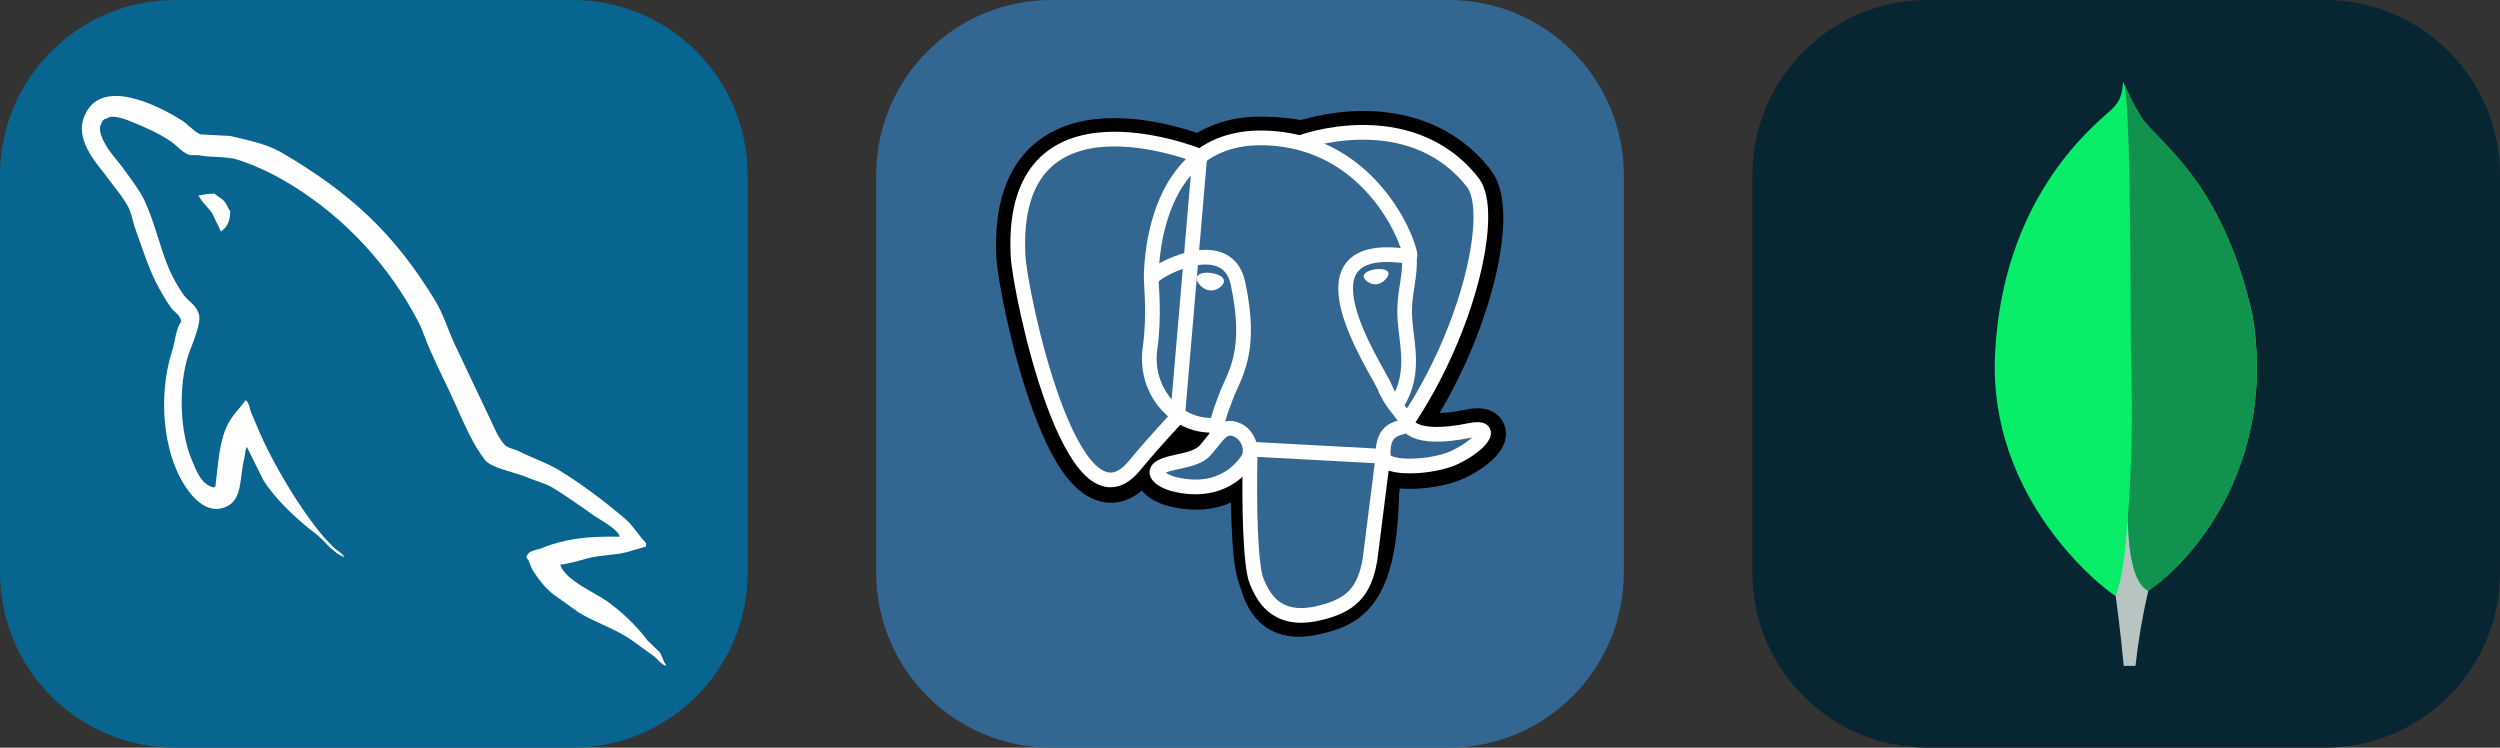 
  <svg width="167.188" height="50" viewBox="0 0 856 256" fill="none" xmlns="http://www.w3.org/2000/svg" xmlns:xlink="http://www.w3.org/1999/xlink" version="1.1">
    
        <rect x="0" y="0" width="856" height="256" fill="#333333" stroke="none"/>
    
        <g transform="translate(0, 0)">
          <svg width="256" height="256" viewBox="0 0 256 256" fill="none" xmlns="http://www.w3.org/2000/svg">
<g clip-path="url(#clip0_248_1542)">
<path d="M196 0H60C26.863 0 0 26.863 0 60V196C0 229.137 26.863 256 60 256H196C229.137 256 256 229.137 256 196V60C256 26.863 229.137 0 196 0Z" fill="#086590"/>
<path fill-rule="evenodd" clip-rule="evenodd" d="M212.223 183.789C201.346 183.487 192.907 184.601 185.835 187.577C183.798 188.394 180.53 188.394 180.261 190.958C181.35 192.033 181.481 193.793 182.436 195.284C184.066 197.99 186.926 201.634 189.508 203.526L198.212 209.746C203.517 212.987 209.501 214.881 214.669 218.126C217.662 220.019 220.653 222.452 223.647 224.482C225.171 225.563 226.095 227.324 228 227.997V227.588C227.049 226.376 226.775 224.619 225.827 223.261L221.741 219.343C217.8 214.072 212.9 209.472 207.596 205.691C203.242 202.717 193.725 198.662 191.956 193.663L191.688 193.36C194.676 193.058 198.212 192.006 201.071 191.194C205.699 189.982 209.912 190.249 214.669 189.033L221.202 187.14V185.928C218.753 183.496 216.986 180.25 214.403 177.954C207.468 172.007 199.846 166.192 191.956 161.327C187.74 158.624 182.298 156.863 177.81 154.57C176.173 153.758 173.457 153.352 172.506 152.001C170.051 149.032 168.695 145.108 166.927 141.591L155.775 118.071C153.327 112.799 151.827 107.527 148.839 102.661C134.827 79.68 119.59 65.759 96.195 52.104C91.164 49.265 85.18 48.044 78.817 46.559L68.616 46.014C66.436 45.069 64.263 42.499 62.357 41.281C54.605 36.416 34.608 25.872 28.892 39.766C25.218 48.553 34.334 57.203 37.428 61.666C39.745 64.774 42.733 68.289 44.37 71.803C45.285 74.1 45.59 76.536 46.544 78.969C48.718 84.916 50.76 91.542 53.617 97.087C55.141 99.926 56.742 102.903 58.647 105.47C59.736 106.984 61.641 107.633 62.046 110.066C60.141 112.771 60.01 116.822 58.922 120.207C54.022 135.482 55.928 154.407 62.863 165.653C65.043 169.031 70.18 176.469 77.15 173.628C83.271 171.194 81.905 163.49 83.674 156.73C84.085 155.11 83.811 154.028 84.625 152.943V153.247L90.204 164.466C94.42 171.089 101.768 177.984 107.886 182.583C111.148 185.017 113.733 189.21 117.812 190.694V190.286H117.545C116.727 189.073 115.501 188.528 114.413 187.582C111.966 185.15 109.246 182.174 107.34 179.472C101.63 171.903 96.6 163.52 92.109 154.87C89.93 150.68 88.024 146.083 86.262 141.893C85.439 140.27 85.439 137.833 84.082 137.028C82.04 139.997 79.052 142.572 77.549 146.22C74.964 152.031 74.695 159.197 73.744 166.632C73.195 166.768 73.439 166.632 73.195 166.934C68.848 165.857 67.348 161.39 65.717 157.609C61.638 148.011 60.955 132.601 64.491 121.516C65.443 118.677 69.528 109.754 67.897 107.051C67.074 104.482 64.36 102.998 62.86 100.968C61.092 98.399 59.193 95.157 57.967 92.318C54.705 84.743 53.074 76.366 49.535 68.795C47.898 65.28 45.044 61.629 42.73 58.387C40.145 54.736 37.294 52.167 35.252 47.844C34.572 46.329 33.621 43.923 34.709 42.299C34.977 41.218 35.526 40.784 36.608 40.542C38.377 39.027 43.413 40.948 45.181 41.754C50.212 43.784 54.428 45.675 58.644 48.51C60.55 49.862 62.592 52.431 65.04 53.109H67.9C72.253 54.055 77.146 53.413 81.222 54.624C88.433 56.927 94.96 60.302 100.813 63.956C118.63 75.175 133.325 91.127 143.25 110.19C144.881 113.299 145.561 116.138 147.061 119.382C149.921 126.009 153.458 132.766 156.308 139.258C159.168 145.611 161.887 152.104 165.967 157.376C168.009 160.214 176.167 161.699 179.838 163.187C182.56 164.399 186.773 165.49 189.228 166.974C193.849 169.813 198.475 173.058 202.825 176.167C204.998 177.784 211.803 181.166 212.208 183.862L212.223 183.789ZM73.509 66.319C71.63 66.303 69.757 66.53 67.936 66.995V67.298H68.205C69.293 69.461 71.198 70.949 72.558 72.842L75.689 79.332L75.957 79.029C77.863 77.678 78.817 75.515 78.817 72.273C78 71.328 77.866 70.379 77.186 69.434C76.369 68.083 74.601 67.404 73.509 66.325V66.319Z" fill="white"/>
</g>
<defs>
<clipPath id="clip0_248_1542">
<rect width="256" height="256" fill="white"/>
</clipPath>
</defs>
</svg>

        </g>
         
        <g transform="translate(300, 0)">
          <svg width="256" height="256" viewBox="0 0 256 256" fill="none" xmlns="http://www.w3.org/2000/svg">
<g clip-path="url(#clip0_248_1584)">
<path d="M196 0H60C26.863 0 0 26.863 0 60V196C0 229.137 26.863 256 60 256H196C229.137 256 256 229.137 256 196V60C256 26.863 229.137 0 196 0Z" fill="#336791"/>
<path d="M171.474 169.034C172.62 159.493 172.276 158.101 179.377 159.641L181.184 159.802C186.648 160.048 193.791 158.923 198.059 156.976C207.095 152.785 212.452 145.782 203.544 147.624C183.223 151.815 181.747 144.931 181.747 144.931C203.213 113.08 212.192 72.65 204.437 62.757C183.315 35.757 146.745 48.525 146.134 48.863L145.937 48.898C141.929 48.054 137.499 47.562 132.366 47.492C123.17 47.351 116.195 49.903 110.893 53.918C110.893 53.918 45.664 27.045 48.694 87.718C49.341 100.627 67.187 185.452 88.491 159.788C96.289 150.409 103.813 142.484 103.813 142.484C107.539 144.966 112.018 146.232 116.708 145.775L117.073 145.466C116.965 146.681 117.015 147.905 117.221 149.108C111.737 155.239 113.354 156.315 102.385 158.572C91.29 160.857 97.815 164.928 102.062 165.997C107.223 167.291 119.162 169.119 127.234 157.827L126.91 159.113C129.062 160.836 128.914 171.488 129.23 179.096C129.547 186.704 130.046 193.813 131.6 197.996C133.154 202.18 134.975 212.973 149.389 209.949C161.434 207.369 170.645 203.649 171.488 169.098" fill="black"/>
<path d="M171.474 169.034C172.62 159.493 172.276 158.101 179.377 159.641L181.184 159.802C186.648 160.048 193.791 158.923 198.059 156.976C207.095 152.785 212.452 145.782 203.544 147.624C183.223 151.815 181.747 144.931 181.747 144.931C203.213 113.08 212.192 72.65 204.437 62.757C183.315 35.757 146.745 48.525 146.134 48.863L145.937 48.898C141.929 48.054 137.499 47.562 132.366 47.492C123.17 47.351 116.195 49.903 110.893 53.918C110.893 53.918 45.664 27.045 48.694 87.718C49.341 100.627 67.187 185.452 88.491 159.788C96.289 150.409 103.813 142.484 103.813 142.484C107.539 144.966 112.018 146.232 116.708 145.775L117.073 145.466C116.965 146.681 117.015 147.905 117.221 149.108C111.737 155.239 113.354 156.315 102.385 158.572C91.29 160.857 97.815 164.928 102.062 165.997C107.223 167.291 119.162 169.119 127.234 157.827L126.91 159.113C129.062 160.836 128.914 171.488 129.23 179.096C129.547 186.704 130.046 193.813 131.6 197.996C133.154 202.18 134.975 212.973 149.389 209.949C161.434 207.369 170.645 203.649 171.488 169.098" stroke="black" stroke-width="15.11"/>
<path d="M203.48 147.688C183.16 151.878 181.684 144.995 181.684 144.995C203.15 113.143 212.129 72.713 204.38 62.82C183.259 35.82 146.689 48.596 146.077 48.926L145.88 48.962C141.414 48.066 136.873 47.592 132.317 47.548C123.12 47.408 116.145 49.96 110.844 53.975C110.844 53.975 45.608 27.102 48.645 87.774C49.292 100.684 67.138 185.509 88.442 159.845C96.289 150.409 103.813 142.484 103.813 142.484C107.539 144.966 112.018 146.232 116.708 145.775L117.073 145.466C116.966 146.681 117.016 147.905 117.221 149.108C111.737 155.239 113.354 156.315 102.385 158.572C91.29 160.857 97.815 164.928 102.062 165.997C107.223 167.291 119.162 169.119 127.234 157.827L126.91 159.113C129.062 160.836 130.566 170.314 130.313 178.906C130.06 187.499 129.891 193.391 131.579 198.003C133.266 202.616 134.954 212.98 149.368 209.956C161.413 207.376 167.649 200.675 168.528 189.524C169.147 181.592 170.539 182.759 170.638 175.672L171.763 172.311C173.049 161.553 171.973 158.087 179.391 159.704L181.198 159.866C186.662 160.112 193.813 158.987 198.003 157.039C207.038 152.849 212.396 145.845 203.488 147.688H203.48Z" fill="#336791"/>
<path d="M146.07 48.596C143.82 49.299 182.38 34.498 204.303 62.504C212.038 72.397 203.073 112.827 181.606 144.678M128.098 153.784C127.536 173.795 128.239 193.946 130.194 198.784C132.148 203.621 136.346 213.198 150.767 210.118C162.812 207.538 167.199 202.538 169.098 191.506L173.548 156.231L128.098 153.784ZM110.816 53.468C110.816 53.468 45.538 26.778 48.575 87.45C49.222 100.36 67.067 185.185 88.372 159.521C96.148 150.148 103.18 142.815 103.18 142.815L110.816 53.468Z" stroke="white" stroke-width="5.034" stroke-linecap="round" stroke-linejoin="round"/>
<path d="M181.613 144.664C181.613 144.664 183.02 151.555 203.41 147.35C212.319 145.508 206.954 152.511 197.926 156.702C190.515 160.147 173.893 161.026 173.619 156.28C172.916 144.01 182.366 147.737 181.684 144.664C181.065 141.894 176.832 139.18 174.048 132.402C171.608 126.495 140.579 81.144 182.654 87.873C184.201 87.556 171.685 47.794 132.31 47.218C92.935 46.641 94.18 95.628 94.18 95.628" stroke="white" stroke-width="5.034" stroke-linecap="round" stroke-linejoin="bevel"/>
<path d="M117.08 148.869C111.596 155 113.213 156.076 102.245 158.333C91.149 160.618 97.674 164.689 101.921 165.758C107.082 167.052 119.021 168.88 127.093 157.58C129.554 154.135 127.079 148.651 123.704 147.259C122.073 146.584 119.893 145.74 117.095 148.876L117.08 148.869Z" stroke="white" stroke-width="5.034" stroke-linejoin="round"/>
<path d="M116.722 148.763C116.159 145.156 117.903 140.874 119.766 135.854C122.565 128.331 129.02 120.807 123.859 96.922C120.012 79.133 94.187 93.217 94.187 95.629C94.187 98.04 95.354 107.863 93.765 119.288C91.677 134.209 103.257 146.823 116.588 145.536" stroke="white" stroke-width="5.034" stroke-linecap="round" stroke-linejoin="round"/>
<path d="M110.577 95.269C110.457 96.092 112.088 98.293 114.205 98.588C116.321 98.884 118.128 97.168 118.248 96.338C118.367 95.509 116.736 94.609 114.62 94.313C112.503 94.018 110.682 94.454 110.577 95.269Z" fill="white" stroke="white" stroke-width="1.68"/>
<path d="M175.011 93.589C175.123 94.412 173.499 96.612 171.383 96.908C169.266 97.203 167.445 95.487 167.34 94.658C167.234 93.828 168.852 92.928 170.968 92.633C173.084 92.337 174.905 92.773 175.011 93.589Z" fill="white" stroke="white" stroke-width="0.837"/>
<path d="M182.577 87.887C182.928 94.356 181.184 98.75 180.959 105.634C180.636 115.632 185.727 127.079 178.055 138.54" stroke="white" stroke-width="5.034" stroke-linecap="round" stroke-linejoin="round"/>
</g>
<defs>
<clipPath id="clip0_248_1584">
<rect width="256" height="256" fill="white"/>
</clipPath>
</defs>
</svg>

        </g>
         
        <g transform="translate(600, 0)">
          <svg width="256" height="256" viewBox="0 0 256 256" fill="none" xmlns="http://www.w3.org/2000/svg">
<g clip-path="url(#clip0_248_1523)">
<path d="M196 0H60C26.863 0 0 26.863 0 60V196C0 229.137 26.863 256 60 256H196C229.137 256 256 229.137 256 196V60C256 26.863 229.137 0 196 0Z" fill="#082532"/>
<path d="M171.173 107.591C160.636 61.11 138.676 48.736 133.074 39.989C130.764 36.135 128.717 32.13 126.949 28C126.653 32.129 126.109 34.731 122.599 37.862C115.552 44.145 85.622 68.535 83.103 121.348C80.756 170.59 119.303 200.953 124.395 204.092C128.311 206.019 133.08 204.133 135.407 202.364C153.988 189.612 179.376 155.614 171.193 107.591" fill="#08EE69"/>
<path d="M128.545 177.871C127.575 190.059 126.88 197.141 124.416 204.106C124.416 204.106 126.033 215.709 127.169 228H131.188C132.147 219.345 133.61 210.753 135.572 202.268C130.369 199.708 128.745 188.566 128.545 177.871Z" fill="#B8C4C2"/>
<path d="M135.565 202.275C130.307 199.846 128.786 188.469 128.552 177.871C129.852 160.388 130.231 142.849 129.688 125.326C129.412 116.132 129.818 40.167 127.423 29.046C129.062 32.813 130.949 36.466 133.074 39.982C138.676 48.736 160.643 61.109 171.173 107.591C179.376 155.532 154.126 189.44 135.565 202.275Z" fill="#12924F"/>
</g>
<defs>
<clipPath id="clip0_248_1523">
<rect width="256" height="256" fill="white"/>
</clipPath>
</defs>
</svg>

        </g>
        
  </svg>
  